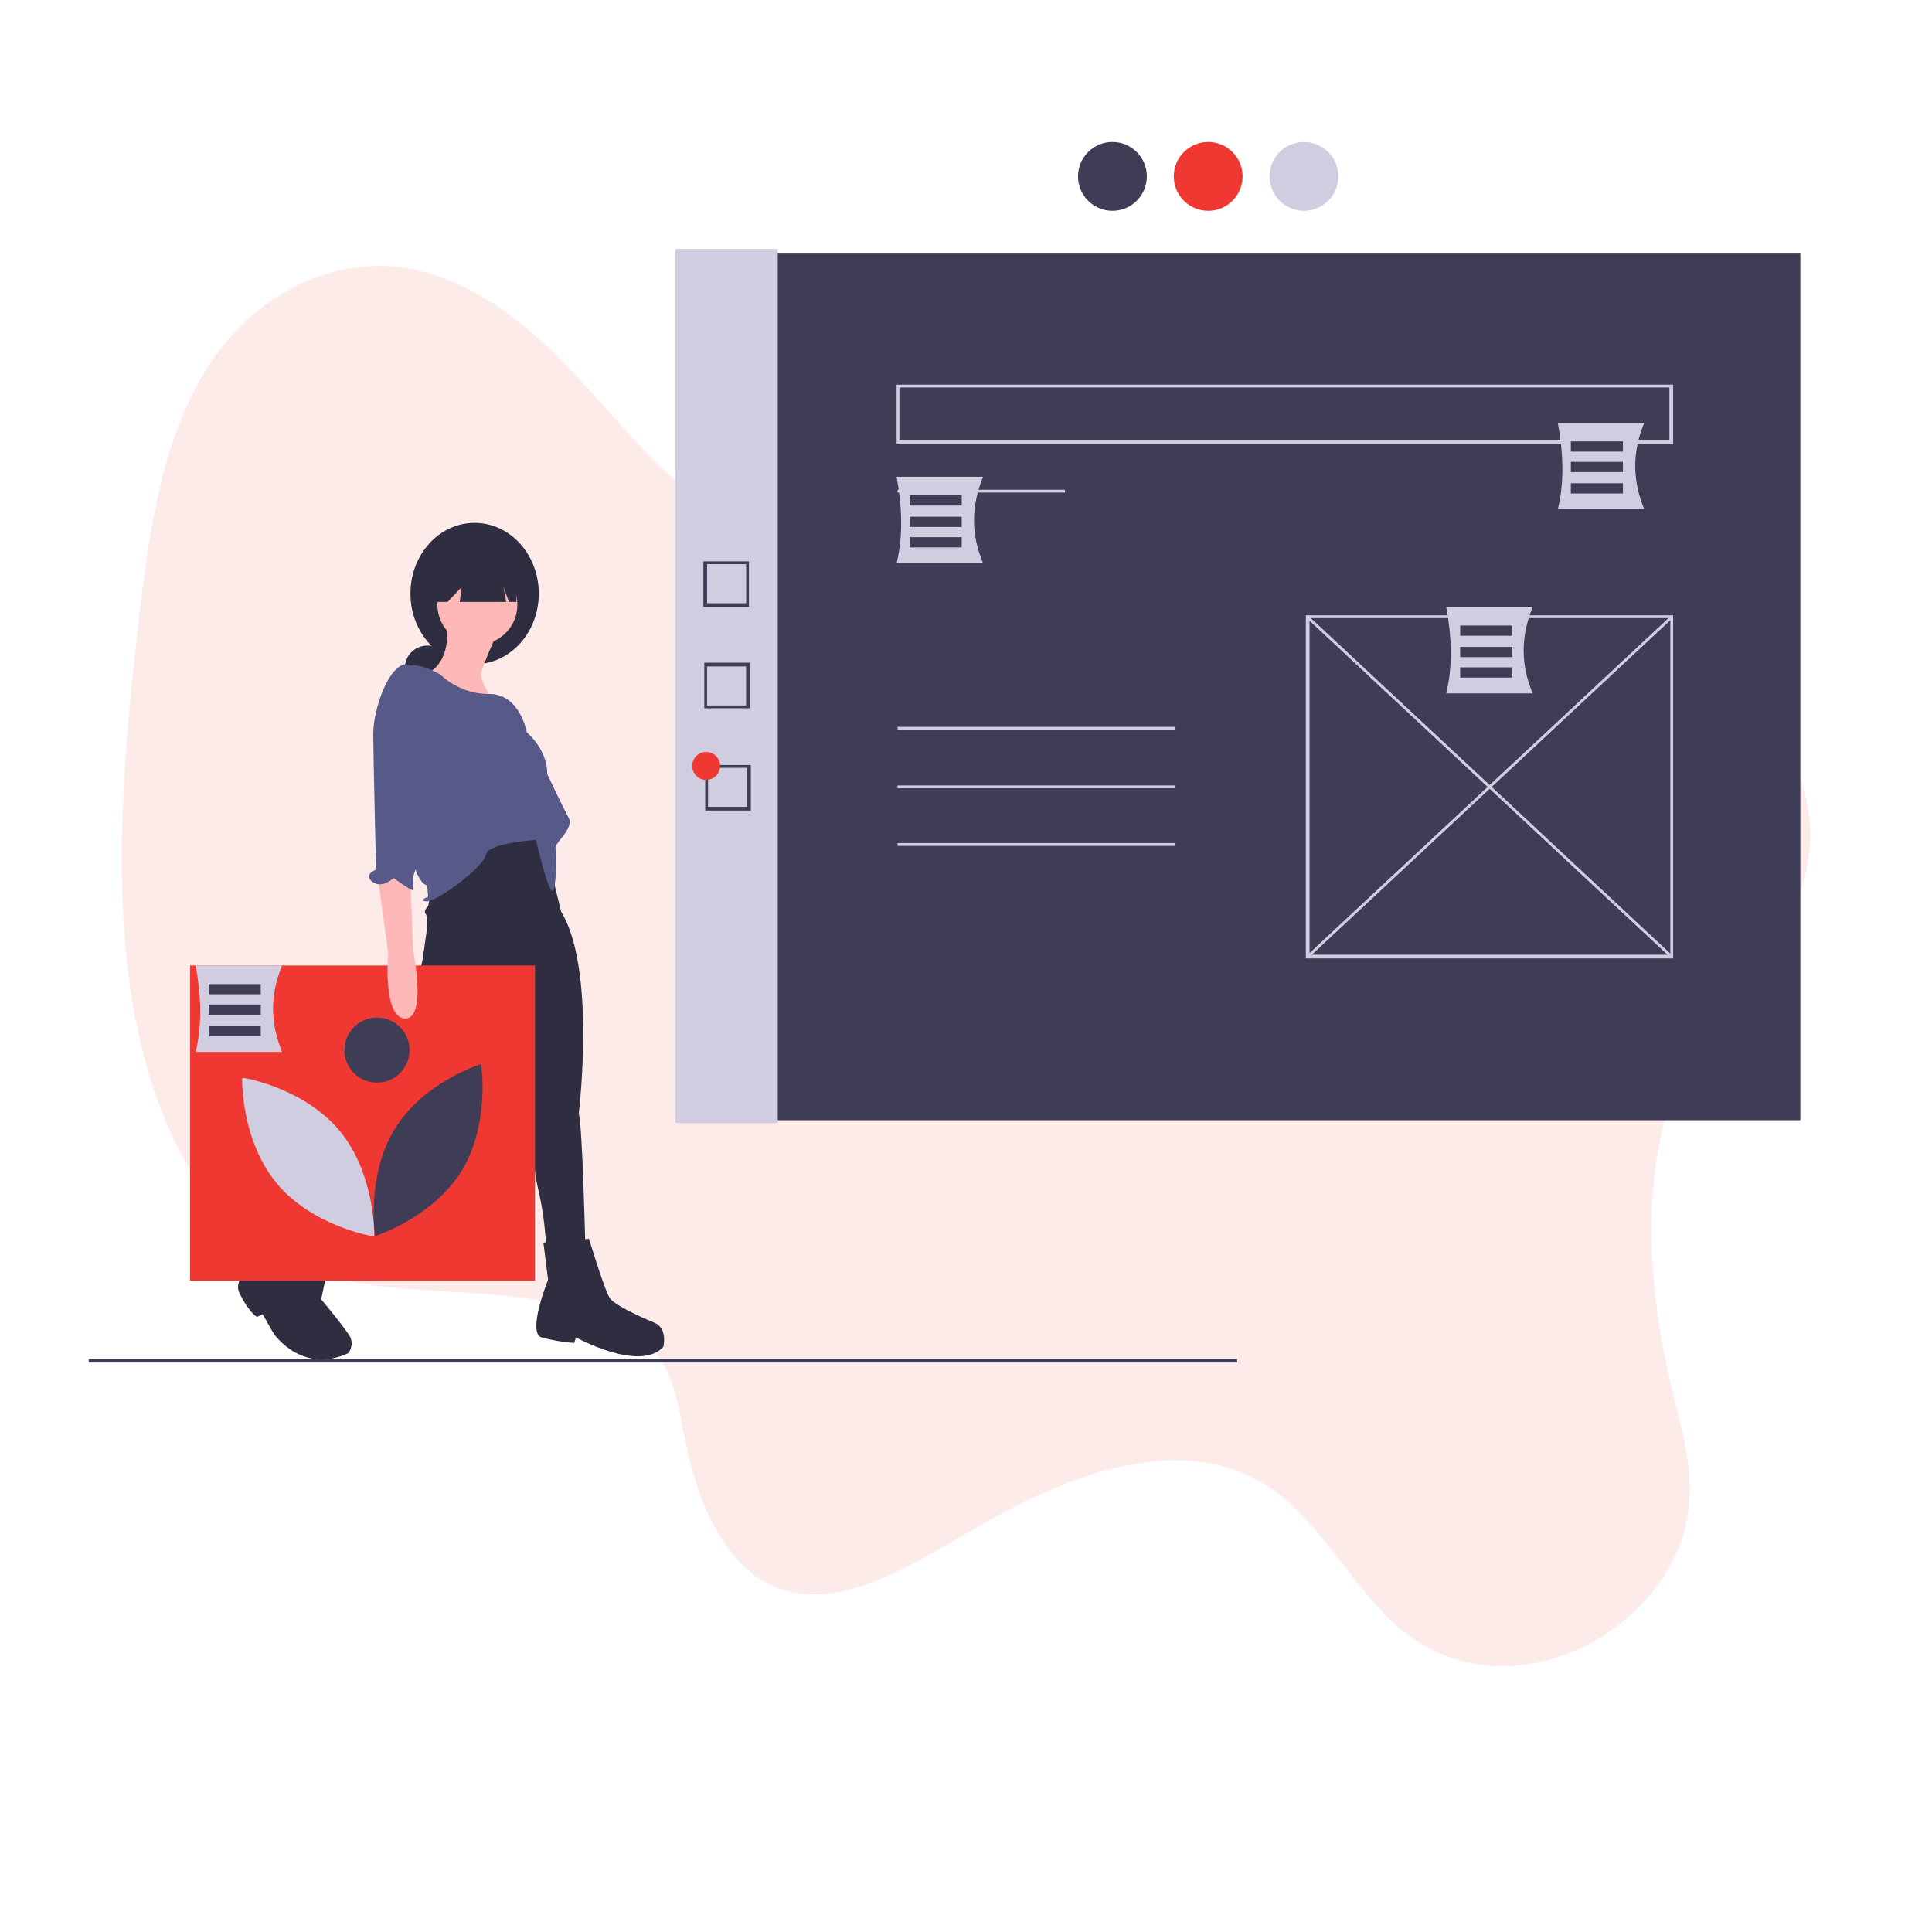 <?xml version="1.0" encoding="UTF-8"?><svg xmlns="http://www.w3.org/2000/svg" viewBox="0 0 900 900"><defs><style>.cls-1,.cls-2{fill:#ee3831;}.cls-3{fill:#ffb8b8;}.cls-4{fill:#d0cde1;}.cls-5{fill:#3f3d56;}.cls-6{fill:#575a89;}.cls-7{fill:#2f2e41;}.cls-2{isolation:isolate;opacity:.1;}</style></defs><g id="BG"><path class="cls-2" d="M791.33,484.27c-30.21,48.87-24.55,115.45-11.28,167.95,4.44,17.58,9.55,36.13,5.76,55.8-4.64,24.05-21.57,42.94-38.7,53.76-31.23,19.67-66.89,19.12-92.86-1.44-22.42-17.76-37.19-48.75-60.09-65.56-38.28-28.14-90.85-11.09-136.5,15.22-32.28,18.56-67.81,42.18-97.65,28.81-20.99-9.39-34.08-35.89-40.19-64.72-2.95-13.92-4.73-29.13-11.49-39.73-4.02-6.3-9.55-10.52-15.29-13.99-52.33-31.55-123.14-5.17-173.61-40.91-34.09-24.13-53.47-73.96-59.83-127.24-6.37-53.29-1.13-110.3,5.42-166.44,4.67-39.91,10.98-82.61,31.93-115.07,22.16-34.33,57.1-49.69,87.46-46.43,30.37,3.26,56.73,22.5,79.46,46.01,28.4,29.39,54.02,66.92,90.78,76.4,25.04,6.46,52.38-1.02,79.01-5.25,44.46-7.07,88.29-5.04,131.82-2.39,41.67,2.54,83.59,5.7,122.42,20.36,27.47,10.39,48.56,32,74.2,46.06,16.71,9.16,35.57,10.33,51.14,22.55,19.18,15.05,35.78,42.84,28.1,77.96-7.32,33.41-34.01,52.35-50.04,78.28Z"/></g><g id="Layer_2"><g><rect class="cls-5" x="333.28" y="118.12" width="505.39" height="403.72"/><rect class="cls-4" x="314.66" y="115.96" width="47.65" height="407.18"/><rect class="cls-4" x="418.11" y="228.15" width="78.01" height="1.3"/><path class="cls-4" d="M779.41,446.47h-171.1v-159.84h171.1v159.84Zm-169.37-1.73h168.07v-156.81h-168.07v156.81Z"/><rect class="cls-4" x="693.24" y="250.67" width="1.3" height="231.75" transform="translate(-47.52 623.75) rotate(-46.98)"/><rect class="cls-4" x="578.02" y="365.93" width="231.75" height="1.3" transform="translate(-63.52 572.01) rotate(-43.02)"/><rect class="cls-4" x="418.11" y="338.61" width="129.12" height="1.3"/><rect class="cls-4" x="418.11" y="365.9" width="129.12" height="1.3"/><rect class="cls-4" x="418.11" y="392.75" width="129.12" height="1.3"/><circle class="cls-5" cx="518.21" cy="82.17" r="16.03"/><circle class="cls-1" cx="562.82" cy="82.17" r="16.03"/><circle class="cls-4" cx="607.44" cy="82.17" r="16.03"/><rect class="cls-5" x="41.33" y="632.99" width="534.97" height="1.73"/><circle class="cls-7" cx="199" cy="311.14" r="10.4"/><ellipse class="cls-7" cx="221.09" cy="276.49" rx="29.89" ry="32.92"/><path class="cls-7" d="M200.3,418.14l-.87,3.9s-2.17,2.17-1.3,3.47c1.3,1.3,.87,6.5,.87,6.5l-2.17,15.16-13.43,61.08s-17.76,11.7-31.62,34.65c-13.86,22.96-14.29,28.59-14.29,28.59l15.59,6.5,38.99-46.78s10.83-6.5,14.73-12.56c3.9-5.63,27.72-65.84,27.72-65.84l13.43,62.81s-.87,22.96,2.6,37.69c2.17,9.1,3.47,18.63,3.9,28.16l18.19-1.73s-1.3-55.01-3.03-61.08c0,0,8.23-67.14-8.23-94l-9.53-38.99-16.46-.87-35.09,33.35Z"/><path class="cls-7" d="M155.68,576.68l-19.49-12.13-9.1,16.89s-19.93,12.13-15.59,20.79c4.33,9.1,8.23,11.26,8.23,11.26l2.6-1.3,5.2,9.1s13,19.06,34.65,9.1c2.17-2.6,2.17-6.5,0-9.1-3.47-5.2-12.56-16.03-12.56-16.03l6.06-28.59Z"/><path class="cls-7" d="M274.37,577.11l-21.23,1.73,2.17,17.33s-9.96,24.69-3.03,26.86c4.76,1.3,9.96,2.17,15.16,2.6l.87-2.6s29.89,16.46,40.72,4.33c0,0,2.17-8.66-4.33-11.26-6.5-2.6-19.49-8.66-20.79-11.7-2.17-3.03-9.53-27.29-9.53-27.29Z"/><circle class="cls-3" cx="222.39" cy="281.69" r="18.63"/><path class="cls-3" d="M208.1,292.95s2.17,15.16-9.1,20.79c-11.7,5.63,30.76,13,30.76,13,0,0-6.5-9.96-5.63-13.43s6.93-17.33,6.93-17.33l-22.96-3.03Z"/><path class="cls-6" d="M205.07,314.17s-11.26-6.5-15.16-3.47c-3.9,3.03-5.2,97.9,9.1,101.8l.43,5.2s-5.2,2.17-.43,2.17,26.42-16.03,27.29-21.66,23.39-6.93,23.39-6.93c0,0,5.63,24.69,7.8,23.82,1.73-.87,1.73-17.33,1.3-19.93-.87-2.17,9.1-9.53,6.06-14.29-2.6-4.76-9.96-20.36-9.96-20.36,0,0,.87-9.96-9.53-19.49,0,0-3.03-17.33-16.89-17.76-14.29,.43-23.39-9.1-23.39-9.1Z"/><polygon class="cls-7" points="203.77 259.16 203.77 280.39 208.53 280.39 215.03 273.46 214.16 280.39 235.82 280.39 234.52 273.46 237.12 280.39 240.59 280.39 240.59 259.16 203.77 259.16"/><rect class="cls-1" x="88.54" y="449.76" width="160.71" height="146.84"/><path class="cls-5" d="M183.84,526c-13.43,22.09-9.1,49.81-9.1,49.81,0,0,26.42-8.23,40.28-30.32,13.43-22.09,9.1-49.81,9.1-49.81,0,0-26.86,8.23-40.28,30.32Z"/><path class="cls-4" d="M174.31,575.81h-.87c-.43,0-28.16-4.76-44.62-24.69-16.46-19.93-16.03-48.08-16.03-48.08v-.87h.87c.43,0,28.16,4.76,44.62,24.69h0c16.46,19.93,16.03,48.08,16.03,48.08v.87Z"/><circle class="cls-5" cx="175.61" cy="489.18" r="15.16"/><path class="cls-3" d="M176.04,409.04l4.76,34.65s-2.6,30.32,7.8,30.76c10.4,.43,3.9-31.19,3.9-31.19l-1.3-31.62s-8.66-13.86-15.16-2.6Z"/><path class="cls-6" d="M193.37,313.31s-2.6-7.36-8.66-1.73-10.83,20.79-10.83,30.32,1.3,63.24,1.3,63.24c0,0-6.06,2.17-1.73,5.63s9.96-1.73,9.96-1.73c0,0,7.8,5.63,8.66,5.63s.43-6.5,.43-6.5c0,0,3.9-9.96,3.03-17.76-.87-8.23-2.17-77.1-2.17-77.1Z"/><path class="cls-4" d="M779.41,206.92H417.67v-27.72h361.74v27.72Zm-360.44-1.73h358.7v-24.69H418.97v24.69Z"/><path class="cls-4" d="M131.43,490.04h-40.28c3.03-12.56,2.6-25.99,0-40.28h40.28c-5.63,13.43-5.63,26.86,0,40.28Z"/><rect class="cls-5" x="97.21" y="458.42" width="24.26" height="4.76"/><rect class="cls-5" x="97.21" y="467.95" width="24.26" height="4.76"/><rect class="cls-5" x="97.21" y="477.91" width="24.26" height="4.76"/><path class="cls-4" d="M457.96,262.37h-40.28c3.03-12.56,2.6-25.99,0-40.28h40.28c-5.63,13.86-5.63,26.86,0,40.28Z"/><rect class="cls-5" x="423.74" y="230.75" width="24.26" height="4.76"/><rect class="cls-5" x="423.74" y="240.71" width="24.26" height="4.76"/><rect class="cls-5" x="423.74" y="250.24" width="24.26" height="4.76"/><path class="cls-4" d="M714,323.01h-40.28c3.03-12.56,2.6-25.99,0-40.28h40.28c-5.63,13.86-5.63,26.86,0,40.28Z"/><rect class="cls-5" x="680.21" y="291.39" width="24.26" height="4.76"/><rect class="cls-5" x="680.21" y="301.35" width="24.26" height="4.76"/><rect class="cls-5" x="680.21" y="310.88" width="24.26" height="4.76"/><path class="cls-4" d="M765.98,237.24h-40.28c3.03-12.56,2.6-25.99,0-40.28h40.28c-5.63,13.43-5.63,26.86,0,40.28Z"/><rect class="cls-5" x="731.76" y="205.62" width="24.26" height="4.76"/><rect class="cls-5" x="731.76" y="215.15" width="24.26" height="4.76"/><rect class="cls-5" x="731.76" y="225.12" width="24.26" height="4.76"/><path class="cls-5" d="M348.88,282.73h-21.23v-21.23h21.23v21.23Zm-19.49-1.73h18.19v-18.19h-18.19v18.19Z"/><path class="cls-5" d="M349.31,329.94h-21.23v-21.23h21.23v21.23Zm-19.93-1.3h18.19v-18.19h-18.19v18.19Z"/><path class="cls-5" d="M349.75,377.59h-21.23v-21.23h21.23v21.23Zm-19.93-1.73h18.19v-18.19h-18.19v18.19Z"/><circle class="cls-1" cx="328.95" cy="356.8" r="6.5"/></g></g></svg>